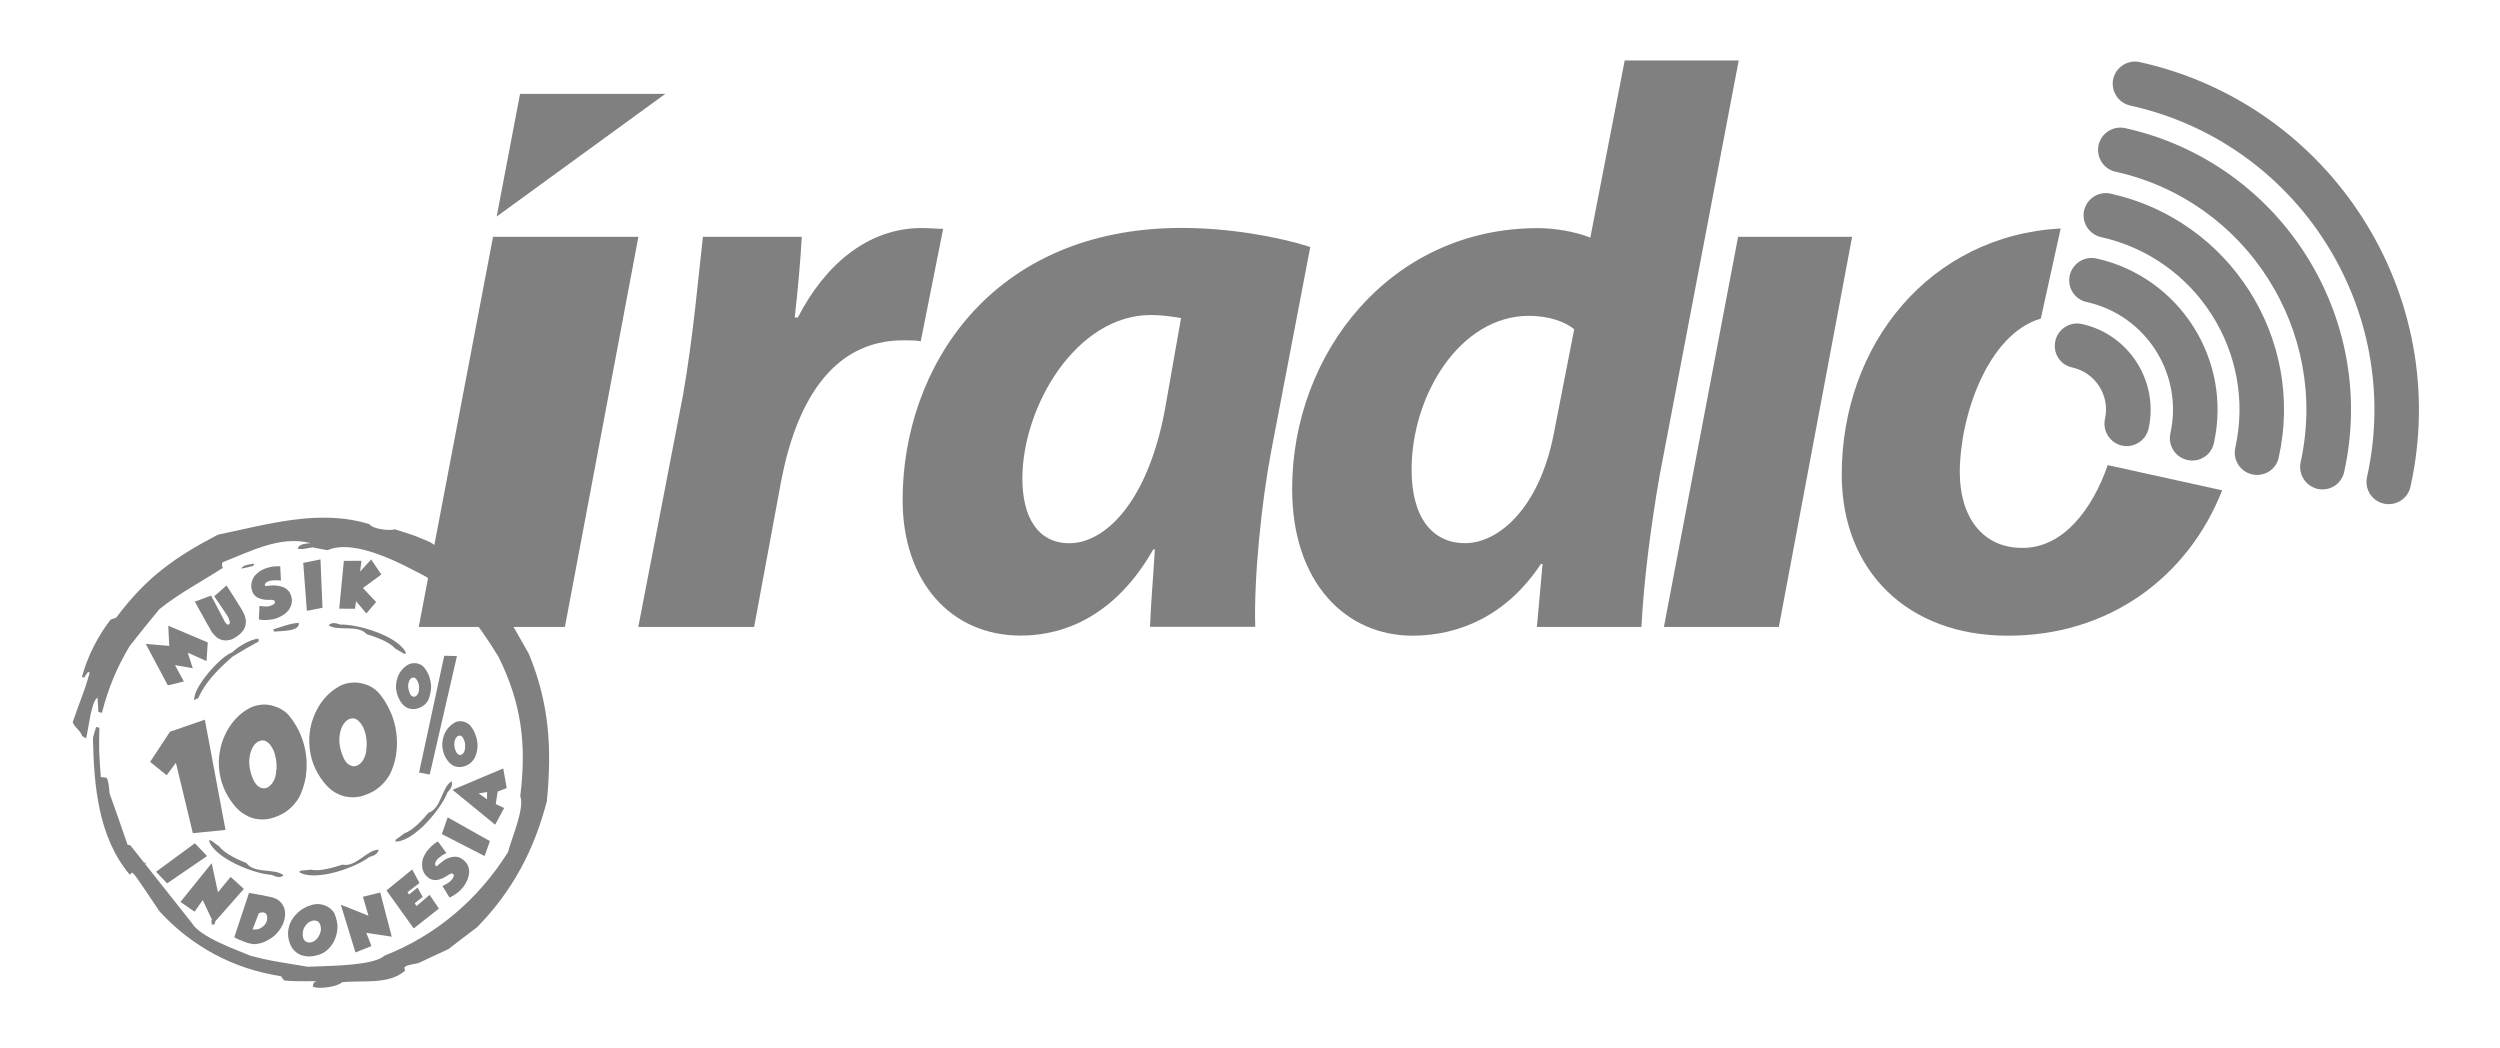 <?xml version="1.0" encoding="utf-8"?>
<!-- Generator: Adobe Illustrator 24.3.1, SVG Export Plug-In . SVG Version: 6.00 Build 0)  -->
<svg version="1.1" id="Layer_1" xmlns="http://www.w3.org/2000/svg" xmlns:xlink="http://www.w3.org/1999/xlink" x="0px" y="0px"
	 viewBox="0 0 248 104" style="enable-background:new 0 0 248 104;" xml:space="preserve">
<style type="text/css">
	.st0{fill:#808080;}
	.st1{fill-rule:evenodd;clip-rule:evenodd;fill:#808080;}
</style>
<g>
	<g>
		<g>
			<polyline class="st0" points="49.27,21.48 51.59,9.31 66,9.31 			"/>
			<polygon class="st0" points="41.54,62.19 48.91,23.49 63.33,23.49 56.04,62.19 			"/>
		</g>
	</g>
	<g>
		<path class="st0" d="M63.32,62.19l4.44-23.03c1.03-5.86,1.58-12.35,1.97-15.67h9.81c-0.15,2.61-0.39,5.23-0.7,8h0.31
			c2.69-5.24,6.96-8.87,12.27-8.87c0.79,0,1.5,0.08,2.14,0.08l-2.22,11.15c-0.48-0.09-1.11-0.09-1.74-0.09
			c-7.2,0-10.68,6.41-12.12,14.02l-2.67,14.41"/>
		<path class="st0" d="M117.16,31.55c-0.87-0.14-1.81-0.3-3-0.3c-7.36,0-12.74,9.02-12.74,16.23c0,3.79,1.51,6.41,4.67,6.41
			c3.4,0,7.75-3.87,9.49-13.37 M114.08,62.19c0.08-2.22,0.32-4.92,0.48-7.68h-0.16c-3.65,6.41-8.63,8.54-13.14,8.54
			c-6.96,0-11.72-5.38-11.72-13.45c0-13.05,8.72-26.99,27.7-26.99c4.67,0,9.57,0.87,12.74,1.89l-3.88,20.27
			c-0.95,4.98-1.73,12.57-1.58,17.41H114.08z"/>
		<path class="st0" d="M156.16,32.66c-0.94-0.78-2.61-1.33-4.49-1.33c-6.82,0-11.64,7.84-11.64,15.26c0,4.67,1.99,7.29,5.31,7.29
			c3.33,0,7.36-3.48,8.79-10.83 M172.48,6l-7.84,41.15c-0.87,4.99-1.58,10.44-1.81,15.04h-10.37l0.56-6.25h-0.16
			c-3.39,5.14-8.15,7.12-12.74,7.12c-6.58,0-11.94-5.22-11.94-14.56c0-13.44,9.73-25.87,24.37-25.87c1.58,0,3.62,0.31,5.21,0.94
			L161.17,6H172.48z"/>
		<polygon class="st0" points="165.06,62.19 172.42,23.49 183.73,23.49 176.46,62.19 		"/>
		<path class="st0" d="M209.09,46.14c-1.55,4.44-4.45,8.21-8.43,8.21h-0.07c-3.88,0-6.18-3.01-6.18-7.52
			c0-5.42,2.71-13.66,8.04-15.23l1.97-8.94c-13,0.72-21.72,11.49-21.72,24.43c0,9.56,6.56,15.97,16.46,15.97h0.08
			c9.88,0,17.77-5.71,21.2-14.42"/>
	</g>
	<g>
		<path class="st0" d="M210.49,44.2c-1.18-0.27-1.93-1.44-1.68-2.64c0.53-2.3-0.94-4.6-3.25-5.11c-1.2-0.25-1.94-1.43-1.67-2.63
			c0.26-1.19,1.45-1.94,2.63-1.68c4.69,1.03,7.65,5.7,6.62,10.38C212.87,43.72,211.68,44.46,210.49,44.2"/>
		<path class="st0" d="M216.99,45.63c-1.19-0.25-1.95-1.44-1.69-2.63c1.31-5.88-2.41-11.74-8.31-13.04
			c-1.19-0.26-1.94-1.45-1.67-2.64c0.27-1.18,1.44-1.94,2.64-1.68c8.25,1.83,13.49,10.05,11.66,18.31
			C219.36,45.16,218.18,45.9,216.99,45.63"/>
		<path class="st0" d="M223.41,47.06c-1.18-0.27-1.93-1.44-1.67-2.64c2.1-9.43-3.88-18.8-13.32-20.9c-1.18-0.27-1.94-1.44-1.68-2.64
			c0.28-1.19,1.45-1.94,2.64-1.67c11.81,2.62,19.3,14.36,16.67,26.17C225.8,46.58,224.61,47.33,223.41,47.06"/>
		<path class="st0" d="M229.92,48.5c-1.19-0.27-1.95-1.44-1.7-2.64c2.88-13-5.35-25.95-18.37-28.83c-1.18-0.25-1.93-1.45-1.67-2.64
			c0.26-1.19,1.45-1.94,2.64-1.68c15.4,3.42,25.13,18.72,21.72,34.11C232.28,48.02,231.1,48.76,229.92,48.5"/>
		<path class="st0" d="M236.48,49.96c-1.19-0.26-1.94-1.44-1.67-2.64c3.68-16.63-6.85-33.18-23.5-36.85
			c-1.18-0.27-1.94-1.45-1.68-2.64c0.27-1.18,1.45-1.94,2.64-1.67c19.01,4.22,31.06,23.11,26.85,42.12
			C238.86,49.48,237.67,50.22,236.48,49.96"/>
	</g>
	<g>
		<g>
			<path class="st1" d="M16.63,89.53c0.06,0.05,0.12,0.11,0.21,0.17"/>
			<path class="st1" d="M14.61,86.58c0.01,0.23,0.01,0.23,1,1.4c0.06-0.06,0.12-0.13,0.17-0.18"/>
			<path class="st1" d="M19.03,91.56c0.85,1.44,4.45,2.66,5.85,3.26c1.78,0.45,1.78,0.45,5.66,1.08c1.31-0.08,6.5-0.03,7.58-1.09
				c5.11-2,9.3-5.55,12.27-10.27c0.34-1.35,1.68-4.34,1.22-5.57c0.63-5.11,0.14-9.17-2.16-13.82c-2.17-3.52-3.77-5.54-7.19-7.94
				c-2.31-1.21-7-3.83-9.78-2.63c-0.5-0.1-1-0.18-1.48-0.28c-1.12,0.2-1.12,0.2-1.47,0.12c0.13-0.5,0.88-0.49,1.28-0.54
				c-3.02-0.79-6.01,0.85-8.74,1.9C22,56.11,22,56.11,22.11,56.33c-2.1,1.36-4.39,2.55-6.31,4.11c-1,1.22-2,2.44-2.96,3.68
				c-1.3,2.21-2.08,4.1-2.73,6.59c-0.15-0.03-0.25-0.06-0.35-0.08c-0.02-0.51-0.06-0.97-0.09-1.43c-0.63,0.37-0.9,3.19-1.13,4.05
				c-0.13-0.08-0.27-0.16-0.39-0.23c-0.18-0.58-0.74-0.83-0.94-1.38c0.9-2.62,1.11-2.83,1.69-4.93c-0.06-0.02-0.13-0.03-0.18-0.04
				c-0.13,0.17-0.24,0.36-0.38,0.55c-0.08-0.02-0.13-0.03-0.21-0.06c0.5-1.95,1.6-4.11,2.84-5.69c0.17-0.07,0.34-0.13,0.55-0.19
				c2.96-3.96,5.76-5.98,10.1-8.24c4.85-1,10.1-2.6,15.05-1.03c0.27,0.46,1.95,0.67,2.5,0.5c1.9,0.59,1.9,0.59,3.51,1.28
				c1.99,1.27,1.99,1.27,2.11,1.23c-0.19-0.27-0.19-0.27-0.24-0.67c0.38,0.13,0.63,0.47,0.98,0.63c-0.06,0.06-0.11,0.12-0.13,0.23
				c-0.19-0.01-0.34-0.01-0.5,0.02c1.24,0.96,2.63,1.71,3.25,3.19c1.79,1.72,3.07,4.3,4.31,6.44c2.03,4.9,2.3,9.37,1.79,14.61
				c-1.26,4.85-3.41,8.93-6.92,12.51c-0.94,0.7-1.87,1.41-2.84,2.17c-1,0.45-1.98,0.92-2.98,1.39c-1.17,0.23-1.17,0.23-1.4,0.43
				c0.02,0.08,0.02,0.19,0.08,0.31c-1.61,1.45-4.27,0.93-6.27,1.16c-0.38,0.44-2.35,0.73-2.89,0.43c0.02-0.14,0.06-0.28,0.09-0.39
				c0.1-0.05,0.18-0.11,0.3-0.12c-0.36-0.08-1.68,0.06-3.24-0.1c-0.11-0.15-0.23-0.29-0.31-0.42c-4.75-0.74-8.79-2.92-12.03-6.41
				c-2.5-3.72-2.5-3.72-2.73-3.86c-0.09,0.05-0.17,0.11-0.24,0.2c-3.14-3.73-3.56-8.9-3.65-13.55c0.1-0.4,0.19-0.76,0.32-1.11
				l0.32,0.09c-0.05,2.26-0.05,2.26,0.14,4.89c0.19,0.01,0.38,0.02,0.6,0.08c0.17,0.5,0.17,0.5,0.28,1.57
				c0.6,1.66,1.18,3.34,1.77,5.05c0.07,0.02,0.18,0.04,0.29,0.08"/>
			<path class="st1" d="M21,91.73c-0.02-0.19-0.02-0.35-0.02-0.5c0.11,0.02,0.26,0.06,0.39,0.13c-0.03,0.11-0.06,0.21-0.1,0.36
				C21.17,91.69,21.08,91.72,21,91.73"/>
			<path class="st1" d="M14.31,85.71c0.01-0.03,0.02-0.08,0.03-0.15c0.04,0.01,0.07,0.02,0.12,0.02c-0.01,0.03-0.02,0.08-0.04,0.15
				C14.38,85.73,14.34,85.72,14.31,85.71"/>
			<path class="st1" d="M11.18,82.62c-0.36-1.23-1.47-3.68-0.94-4.92c0.21,0.52,0.66,2.79,1.29,4.9
				C11.41,82.6,11.3,82.61,11.18,82.62"/>
			<path class="st1" d="M19.27,69.47c-0.17-1.27,2.68-4.42,3.76-4.75c0.61-0.59,1.7-1.26,2.6-1.37c0.01,0.08,0.03,0.17,0.03,0.28
				c-0.88,0.48-1.76,0.99-2.6,1.51c-1.33,1.18-2.67,2.45-3.4,4.13C19.5,69.3,19.39,69.39,19.27,69.47"/>
			<path class="st1" d="M40.1,64.86l-0.92-0.54c-0.56-0.67-1.98-1.15-2.8-1.41c-0.89-1.01-2.89-0.23-3.78-0.89
				c0.31-0.33,0.8-0.2,1.17-0.06c1.72-0.07,5.85,1.17,6.52,2.86"/>
			<path class="st1" d="M29.81,86.37l1.06-0.1c0.83,0.2,2.28-0.22,3.09-0.5c1.32,0.31,2.49-1.51,3.6-1.48
				c-0.07,0.44-0.53,0.62-0.92,0.72c-1.36,1.07-5.43,2.49-6.97,1.5C29.72,86.46,29.77,86.42,29.81,86.37"/>
			<path class="st1" d="M20.91,83.36c0.29,0.2,0.58,0.42,0.86,0.62c0.5,0.7,1.88,1.32,2.68,1.64c0.79,1.09,2.86,0.48,3.68,1.22
				c-0.33,0.29-0.81,0.13-1.16-0.05c-1.73-0.08-5.73-1.66-6.24-3.42C20.77,83.36,20.84,83.36,20.91,83.36"/>
			<path class="st1" d="M39.26,83.3c0.29-0.2,0.57-0.43,0.86-0.64c0.82-0.26,1.84-1.37,2.38-2.03c1.29-0.42,1.32-2.58,2.3-3.12
				c0.17,0.4-0.13,0.8-0.41,1.09c-0.6,1.62-3.34,4.93-5.18,4.88"/>
			<path class="st1" d="M27.21,62.66c-0.05-0.09-0.09-0.17-0.1-0.23c0.82-0.24,1.66-0.6,2.53-0.64
				C29.77,62.67,27.86,62.57,27.21,62.66"/>
			<path class="st1" d="M23.94,56.41c0.15-0.39,0.87-0.42,1.28-0.5c-0.03,0.08-0.06,0.15-0.09,0.23
				C24.74,56.24,24.35,56.32,23.94,56.41"/>
			<polygon class="st0" points="20.54,84.92 16.58,87.63 15.48,86.48 19.33,83.65 			"/>
			<polyline class="st0" points="21,85.63 21.62,88.51 22.88,86.99 24.19,88.18 21.19,91.58 20.11,89.29 19.3,90.44 17.9,89.47 			
				"/>
			<path class="st0" d="M25.05,92.2c0.22,0.02,0.42,0.01,0.6-0.04c0.16-0.06,0.29-0.12,0.39-0.21c0.12-0.09,0.2-0.18,0.27-0.27
				c0.06-0.1,0.1-0.17,0.13-0.23c0.02-0.07,0.03-0.1,0.03-0.1c0.01-0.02,0.02-0.06,0.02-0.13c0.02-0.07,0.02-0.15,0.01-0.25
				c0-0.11-0.03-0.19-0.08-0.28c-0.05-0.08-0.12-0.13-0.24-0.17c-0.13-0.03-0.29-0.01-0.5,0.07 M24.7,88.58
				c0.71,0.11,1.41,0.24,2.09,0.39c0.33,0.07,0.6,0.17,0.82,0.32c0.21,0.16,0.37,0.36,0.49,0.57c0.12,0.23,0.17,0.46,0.18,0.73
				c0.01,0.26-0.03,0.52-0.11,0.79c-0.08,0.27-0.21,0.53-0.39,0.79c-0.16,0.26-0.37,0.48-0.62,0.7c-0.24,0.2-0.54,0.38-0.85,0.53
				c-0.32,0.14-0.67,0.23-1.05,0.26c-0.15-0.01-0.29-0.02-0.46-0.06c-0.16-0.03-0.36-0.1-0.62-0.2c-0.26-0.1-0.58-0.22-0.94-0.42
				L24.7,88.58z"/>
			<path class="st0" d="M31.5,91.39c-0.1-0.05-0.23-0.08-0.35-0.08c-0.12,0.01-0.25,0.04-0.39,0.11c-0.13,0.06-0.25,0.15-0.35,0.27
				c-0.11,0.12-0.2,0.26-0.28,0.42c-0.06,0.17-0.1,0.35-0.1,0.55c-0.01,0.19,0.02,0.35,0.07,0.46c0.05,0.12,0.13,0.21,0.22,0.27
				c0.1,0.06,0.17,0.09,0.3,0.1c0.12,0.02,0.23,0,0.34-0.04c0.12-0.04,0.22-0.08,0.32-0.17c0.09-0.08,0.18-0.16,0.24-0.25
				c0.11-0.16,0.18-0.31,0.23-0.43c0.04-0.13,0.08-0.25,0.08-0.36c0.01-0.12,0.01-0.23-0.01-0.3c-0.02-0.09-0.04-0.18-0.08-0.25
				C31.7,91.55,31.61,91.45,31.5,91.39 M31.97,94.58c-0.21,0.1-0.42,0.17-0.66,0.22c-0.23,0.06-0.48,0.08-0.73,0.08
				c-0.23-0.01-0.48-0.06-0.71-0.13c-0.21-0.09-0.43-0.22-0.61-0.39c-0.19-0.17-0.34-0.38-0.45-0.64c-0.13-0.31-0.21-0.61-0.23-0.9
				c-0.02-0.3,0-0.57,0.08-0.85c0.06-0.28,0.17-0.53,0.32-0.76c0.15-0.25,0.33-0.45,0.53-0.65c0.21-0.2,0.43-0.36,0.68-0.49
				c0.24-0.14,0.54-0.25,0.81-0.32c0.27-0.07,0.52-0.08,0.76-0.05c0.23,0.03,0.44,0.09,0.63,0.19c0.19,0.09,0.35,0.2,0.48,0.33
				c0.13,0.12,0.23,0.25,0.3,0.38c0.1,0.23,0.19,0.51,0.25,0.8c0.07,0.3,0.07,0.6,0.03,0.93c-0.04,0.33-0.14,0.64-0.28,0.97
				c-0.16,0.33-0.37,0.64-0.69,0.92C32.35,94.36,32.17,94.47,31.97,94.58"/>
			<polyline class="st0" points="33.81,89.75 36.55,90.84 36,88.96 37.72,88.53 38.86,92.92 36.34,92.54 36.85,93.85 35.26,94.48 
							"/>
			<polyline class="st0" points="38.34,88.33 40.89,86.25 41.61,87.59 40.42,88.51 40.58,88.73 41.42,88.05 41.93,88.97 41.14,89.6 
				41.32,89.88 42.62,88.77 43.54,90.13 41.04,92.1 			"/>
			<path class="st0" d="M44.18,85.26c0.13-0.07,0.24-0.13,0.39-0.17c0.13-0.05,0.27-0.09,0.43-0.1c0.13-0.02,0.29,0,0.43,0.03
				c0.17,0.04,0.31,0.11,0.48,0.24c0.22,0.17,0.38,0.36,0.49,0.57c0.09,0.23,0.14,0.44,0.14,0.68c-0.01,0.24-0.07,0.49-0.16,0.74
				c-0.11,0.26-0.25,0.51-0.43,0.75c-0.09,0.11-0.19,0.22-0.29,0.32c-0.1,0.1-0.23,0.2-0.33,0.28c-0.13,0.09-0.25,0.17-0.37,0.25
				c-0.13,0.07-0.25,0.13-0.37,0.19l-0.7-1.15c0.07-0.03,0.13-0.06,0.21-0.1c0.08-0.04,0.17-0.09,0.25-0.14
				c0.09-0.06,0.17-0.12,0.25-0.17c0.08-0.07,0.15-0.13,0.22-0.22c0.09-0.11,0.15-0.23,0.19-0.34c0.02-0.09,0.01-0.18-0.09-0.24
				c-0.05-0.04-0.12-0.05-0.19-0.02c-0.05,0.03-0.14,0.07-0.22,0.11c-0.06,0.04-0.12,0.08-0.2,0.13c-0.09,0.06-0.19,0.12-0.29,0.17
				c-0.11,0.06-0.22,0.11-0.35,0.14c-0.12,0.05-0.24,0.08-0.37,0.09c-0.13,0.01-0.28,0-0.4-0.03c-0.13-0.03-0.28-0.09-0.39-0.19
				c-0.24-0.18-0.39-0.37-0.49-0.58c-0.1-0.23-0.15-0.44-0.15-0.69c-0.01-0.23,0.03-0.46,0.11-0.71c0.1-0.23,0.23-0.45,0.37-0.67
				c0.16-0.19,0.33-0.38,0.5-0.54c0.18-0.17,0.38-0.3,0.59-0.42l0.84,1.15c-0.17,0.09-0.29,0.15-0.42,0.23
				c-0.11,0.08-0.23,0.17-0.36,0.28c-0.04,0.03-0.09,0.08-0.15,0.16c-0.05,0.07-0.09,0.14-0.13,0.2c-0.04,0.08-0.06,0.15-0.06,0.23
				c0,0.08,0.01,0.12,0.06,0.18c0.03,0.02,0.06,0.02,0.09,0.02c0.03-0.02,0.07-0.03,0.1-0.06c0.04-0.03,0.06-0.06,0.1-0.08
				c0.03-0.03,0.06-0.06,0.08-0.08c0.08-0.07,0.19-0.15,0.3-0.24C43.99,85.38,44.08,85.31,44.18,85.26"/>
			<polygon class="st0" points="44.41,81.08 48.6,83.44 48.07,84.92 43.83,82.74 			"/>
			<path class="st0" d="M48.31,79.29l0.01-0.72l-0.84,0.14 M44.89,78.35l5.03-2.12l0.35,1.95l-0.9,0.34l-0.19,1.24l0.83,0.4
				l-0.89,1.65L44.89,78.35z"/>
			<polyline class="st0" points="14.46,63.88 16.79,64.07 16.69,62.07 20.61,63.73 20.49,65.58 18.63,64.75 19.12,66.29 
				17.36,65.98 18.24,67.6 16.65,67.99 			"/>
			<path class="st0" d="M22.47,58.08c0.33,0.52,0.59,0.92,0.79,1.22c0.2,0.32,0.35,0.56,0.44,0.72c0.12,0.17,0.18,0.29,0.21,0.33
				l0.05,0.08c0.13,0.21,0.23,0.42,0.31,0.62c0.08,0.22,0.12,0.43,0.12,0.64c0,0.2-0.04,0.4-0.13,0.61
				c-0.09,0.21-0.24,0.39-0.43,0.57c-0.32,0.28-0.62,0.47-0.89,0.57c-0.3,0.09-0.58,0.12-0.82,0.06c-0.25-0.04-0.49-0.16-0.7-0.34
				c-0.2-0.19-0.39-0.42-0.55-0.7c0-0.01-0.01-0.03-0.02-0.06c-0.02-0.03-0.07-0.1-0.13-0.22c-0.07-0.11-0.15-0.26-0.27-0.46
				c-0.11-0.2-0.26-0.47-0.44-0.81c-0.19-0.34-0.43-0.74-0.68-1.23l1.61-0.6l1.3,2.47c0.04,0.1,0.09,0.17,0.13,0.23
				c0.06,0.07,0.11,0.11,0.14,0.13c0.04,0.02,0.06,0.03,0.06,0.04c0.06,0.02,0.1,0.02,0.15-0.01c0.05-0.02,0.07-0.09,0.07-0.22
				c0,0,0-0.02-0.01-0.08c0-0.05-0.03-0.12-0.07-0.23c-0.04-0.11-0.1-0.24-0.19-0.38l-1.27-1.88"/>
			<path class="st0" d="M27.41,58.09c0.14,0.01,0.28,0.04,0.43,0.08c0.12,0.02,0.28,0.08,0.4,0.14c0.13,0.07,0.26,0.17,0.36,0.29
				c0.11,0.11,0.2,0.26,0.26,0.45c0.1,0.26,0.12,0.52,0.08,0.76c-0.04,0.23-0.13,0.45-0.26,0.64c-0.13,0.2-0.32,0.38-0.54,0.53
				c-0.23,0.15-0.49,0.28-0.78,0.38c-0.12,0.04-0.27,0.07-0.41,0.09c-0.13,0.03-0.29,0.04-0.43,0.05c-0.15,0.01-0.3,0.01-0.43,0
				c-0.14-0.01-0.28-0.02-0.41-0.05l0.06-1.35c0.07,0.01,0.14,0.02,0.24,0.04c0.08,0.01,0.18,0.02,0.27,0.02h0.31
				c0.12-0.01,0.21-0.04,0.31-0.08c0.13-0.05,0.24-0.1,0.33-0.17c0.07-0.07,0.1-0.16,0.07-0.25c-0.02-0.06-0.06-0.09-0.14-0.12
				c-0.08-0.01-0.16-0.03-0.25-0.04c-0.07,0.01-0.15,0.01-0.25,0.01c-0.09,0-0.21-0.01-0.34-0.02c-0.11-0.01-0.23-0.03-0.36-0.07
				c-0.13-0.03-0.25-0.09-0.38-0.14c-0.12-0.06-0.22-0.15-0.31-0.25c-0.1-0.09-0.17-0.24-0.22-0.39c-0.09-0.26-0.12-0.51-0.08-0.73
				c0.03-0.25,0.12-0.46,0.23-0.66c0.14-0.2,0.31-0.37,0.5-0.51c0.2-0.15,0.44-0.27,0.68-0.36c0.24-0.09,0.49-0.14,0.73-0.18
				c0.24-0.03,0.49-0.03,0.72-0.02l0.07,1.41c-0.19-0.02-0.33-0.02-0.48-0.02c-0.14-0.01-0.29,0-0.46,0.02
				c-0.05,0-0.12,0.02-0.21,0.05c-0.08,0.02-0.16,0.06-0.23,0.09c-0.08,0.04-0.13,0.1-0.17,0.16c-0.05,0.04-0.07,0.11-0.04,0.17
				c0.01,0.03,0.02,0.05,0.06,0.06c0.03,0.01,0.07,0.01,0.11,0.01c0.05,0,0.09-0.01,0.13-0.01c0.05-0.01,0.09-0.02,0.11-0.03
				c0.13-0.01,0.25-0.01,0.38-0.01C27.2,58.07,27.3,58.08,27.41,58.09"/>
			<polygon class="st0" points="31.79,55.49 31.99,60.29 30.44,60.6 30.08,55.84 			"/>
			<polyline class="st0" points="37.83,56.99 36,58.33 37.31,59.72 36.34,60.86 35.32,59.64 35.22,60.39 33.65,60.38 34.11,55.64 
				35.86,55.63 35.72,56.7 36.82,55.5 			"/>
			<polyline class="st0" points="16.53,76.9 14.89,75.58 16.86,72.59 20.32,71.39 22.37,82.33 19.13,82.65 17.45,75.67 			"/>
			<path class="st0" d="M26.01,73.45c-0.3,0.02-0.57,0.17-0.79,0.45c-0.23,0.28-0.38,0.68-0.46,1.18c-0.09,0.5-0.03,1.06,0.15,1.7
				c0.19,0.58,0.4,0.98,0.66,1.18c0.25,0.21,0.49,0.27,0.75,0.23c0.27-0.06,0.48-0.23,0.68-0.49c0.2-0.27,0.32-0.57,0.37-0.93
				c0.06-0.36,0.08-0.7,0.06-0.99c-0.02-0.29-0.05-0.54-0.12-0.78c-0.04-0.23-0.12-0.43-0.2-0.62c-0.1-0.17-0.18-0.32-0.28-0.47
				C26.57,73.59,26.29,73.43,26.01,73.45 M29.19,79.77c-0.28,0.33-0.6,0.61-0.98,0.85c-0.38,0.23-0.79,0.41-1.21,0.53
				c-0.43,0.13-0.87,0.17-1.33,0.12c-0.46-0.04-0.89-0.18-1.32-0.43c-0.43-0.23-0.84-0.59-1.21-1.07c-0.41-0.53-0.74-1.1-0.97-1.68
				c-0.23-0.59-0.37-1.17-0.43-1.76c-0.06-0.59-0.04-1.17,0.06-1.74c0.09-0.57,0.26-1.11,0.49-1.62c0.23-0.5,0.51-0.98,0.86-1.4
				c0.35-0.43,0.75-0.79,1.19-1.08c0.43-0.29,0.85-0.47,1.28-0.54c0.43-0.08,0.84-0.08,1.23,0.01c0.37,0.08,0.72,0.21,1.03,0.38
				c0.32,0.19,0.57,0.39,0.76,0.61c0.36,0.43,0.69,0.93,0.99,1.51c0.28,0.57,0.49,1.2,0.64,1.87c0.13,0.66,0.19,1.38,0.13,2.12
				c-0.04,0.74-0.23,1.5-0.55,2.27C29.71,79.09,29.48,79.44,29.19,79.77"/>
			<path class="st0" d="M34.94,71.26c-0.3,0.02-0.56,0.17-0.78,0.46c-0.23,0.28-0.38,0.67-0.46,1.17c-0.09,0.5-0.04,1.06,0.15,1.69
				c0.19,0.59,0.39,0.98,0.65,1.19c0.27,0.21,0.51,0.28,0.76,0.23c0.26-0.06,0.49-0.23,0.69-0.49c0.18-0.26,0.31-0.58,0.37-0.94
				c0.04-0.35,0.07-0.68,0.05-0.98c-0.02-0.29-0.05-0.55-0.11-0.78c-0.06-0.24-0.13-0.43-0.21-0.62c-0.09-0.17-0.18-0.32-0.28-0.45
				C35.51,71.4,35.23,71.23,34.94,71.26 M38.14,77.58c-0.28,0.33-0.61,0.6-0.99,0.85c-0.39,0.23-0.79,0.4-1.21,0.53
				c-0.43,0.12-0.87,0.16-1.32,0.11c-0.45-0.03-0.89-0.19-1.33-0.43c-0.43-0.23-0.82-0.59-1.19-1.07c-0.42-0.53-0.75-1.1-0.97-1.67
				c-0.23-0.59-0.37-1.18-0.42-1.77c-0.06-0.58-0.04-1.16,0.05-1.73c0.09-0.57,0.27-1.11,0.49-1.62c0.23-0.51,0.51-0.98,0.86-1.4
				c0.35-0.43,0.74-0.79,1.19-1.08c0.43-0.3,0.85-0.48,1.28-0.54c0.43-0.07,0.83-0.07,1.22,0.01c0.38,0.08,0.73,0.2,1.05,0.38
				c0.31,0.19,0.56,0.4,0.75,0.62c0.37,0.43,0.69,0.93,0.98,1.51c0.29,0.57,0.51,1.21,0.65,1.88c0.13,0.68,0.19,1.39,0.13,2.13
				c-0.05,0.74-0.23,1.51-0.56,2.27C38.65,76.9,38.42,77.25,38.14,77.58"/>
			<path class="st0" d="M45.58,72.97c-0.13,0.01-0.23,0.07-0.31,0.19c-0.1,0.11-0.15,0.27-0.2,0.47c-0.01,0.2-0.01,0.43,0.07,0.68
				c0.08,0.25,0.16,0.39,0.26,0.49c0.11,0.08,0.22,0.12,0.31,0.09c0.1-0.03,0.19-0.09,0.27-0.2c0.08-0.1,0.13-0.24,0.14-0.38
				c0.04-0.29,0.03-0.53-0.02-0.71c-0.06-0.18-0.13-0.33-0.18-0.43C45.81,73.02,45.71,72.96,45.58,72.97 M46.68,75.68
				c-0.22,0.18-0.44,0.29-0.7,0.36c-0.26,0.07-0.52,0.07-0.79,0c-0.27-0.07-0.51-0.25-0.75-0.54c-0.25-0.32-0.42-0.65-0.49-1.02
				c-0.09-0.36-0.1-0.71-0.04-1.05c0.06-0.34,0.17-0.65,0.35-0.94c0.18-0.29,0.41-0.53,0.68-0.7c0.16-0.12,0.34-0.2,0.5-0.23
				c0.19-0.02,0.33-0.02,0.5,0.01c0.13,0.03,0.28,0.09,0.41,0.17c0.13,0.08,0.24,0.15,0.3,0.24c0.15,0.18,0.28,0.38,0.39,0.59
				c0.11,0.24,0.19,0.49,0.26,0.75c0.06,0.28,0.08,0.57,0.06,0.87c-0.02,0.29-0.09,0.6-0.23,0.89
				C47.03,75.32,46.88,75.51,46.68,75.68 M40.99,67.21c-0.11,0.01-0.23,0.07-0.3,0.17c-0.09,0.12-0.15,0.28-0.19,0.48
				c-0.03,0.2-0.01,0.44,0.07,0.69c0.07,0.23,0.14,0.38,0.25,0.48c0.1,0.07,0.2,0.1,0.3,0.08c0.11-0.02,0.19-0.08,0.27-0.18
				c0.09-0.12,0.14-0.24,0.16-0.38c0.03-0.29,0.03-0.53-0.02-0.7c-0.05-0.18-0.13-0.33-0.2-0.43C41.23,67.27,41.11,67.2,40.99,67.21
				 M41.57,76.64l1.06,0.19l2.7-11.75l-1.26-0.03L41.57,76.64z M42.09,69.93c-0.2,0.17-0.45,0.29-0.7,0.36
				c-0.25,0.07-0.52,0.07-0.8,0c-0.27-0.08-0.52-0.25-0.75-0.54c-0.24-0.33-0.39-0.67-0.48-1.03c-0.09-0.35-0.1-0.7-0.04-1.05
				c0.06-0.34,0.17-0.65,0.34-0.94c0.17-0.28,0.41-0.52,0.67-0.7c0.17-0.12,0.34-0.19,0.53-0.23c0.15-0.02,0.33-0.02,0.47,0
				c0.17,0.03,0.29,0.08,0.43,0.15c0.13,0.08,0.23,0.16,0.3,0.25c0.16,0.17,0.28,0.38,0.39,0.6c0.12,0.23,0.19,0.48,0.25,0.75
				c0.06,0.28,0.08,0.56,0.05,0.85c-0.03,0.29-0.1,0.61-0.22,0.93C42.45,69.56,42.29,69.76,42.09,69.93"/>
		</g>
	</g>
</g>
</svg>
